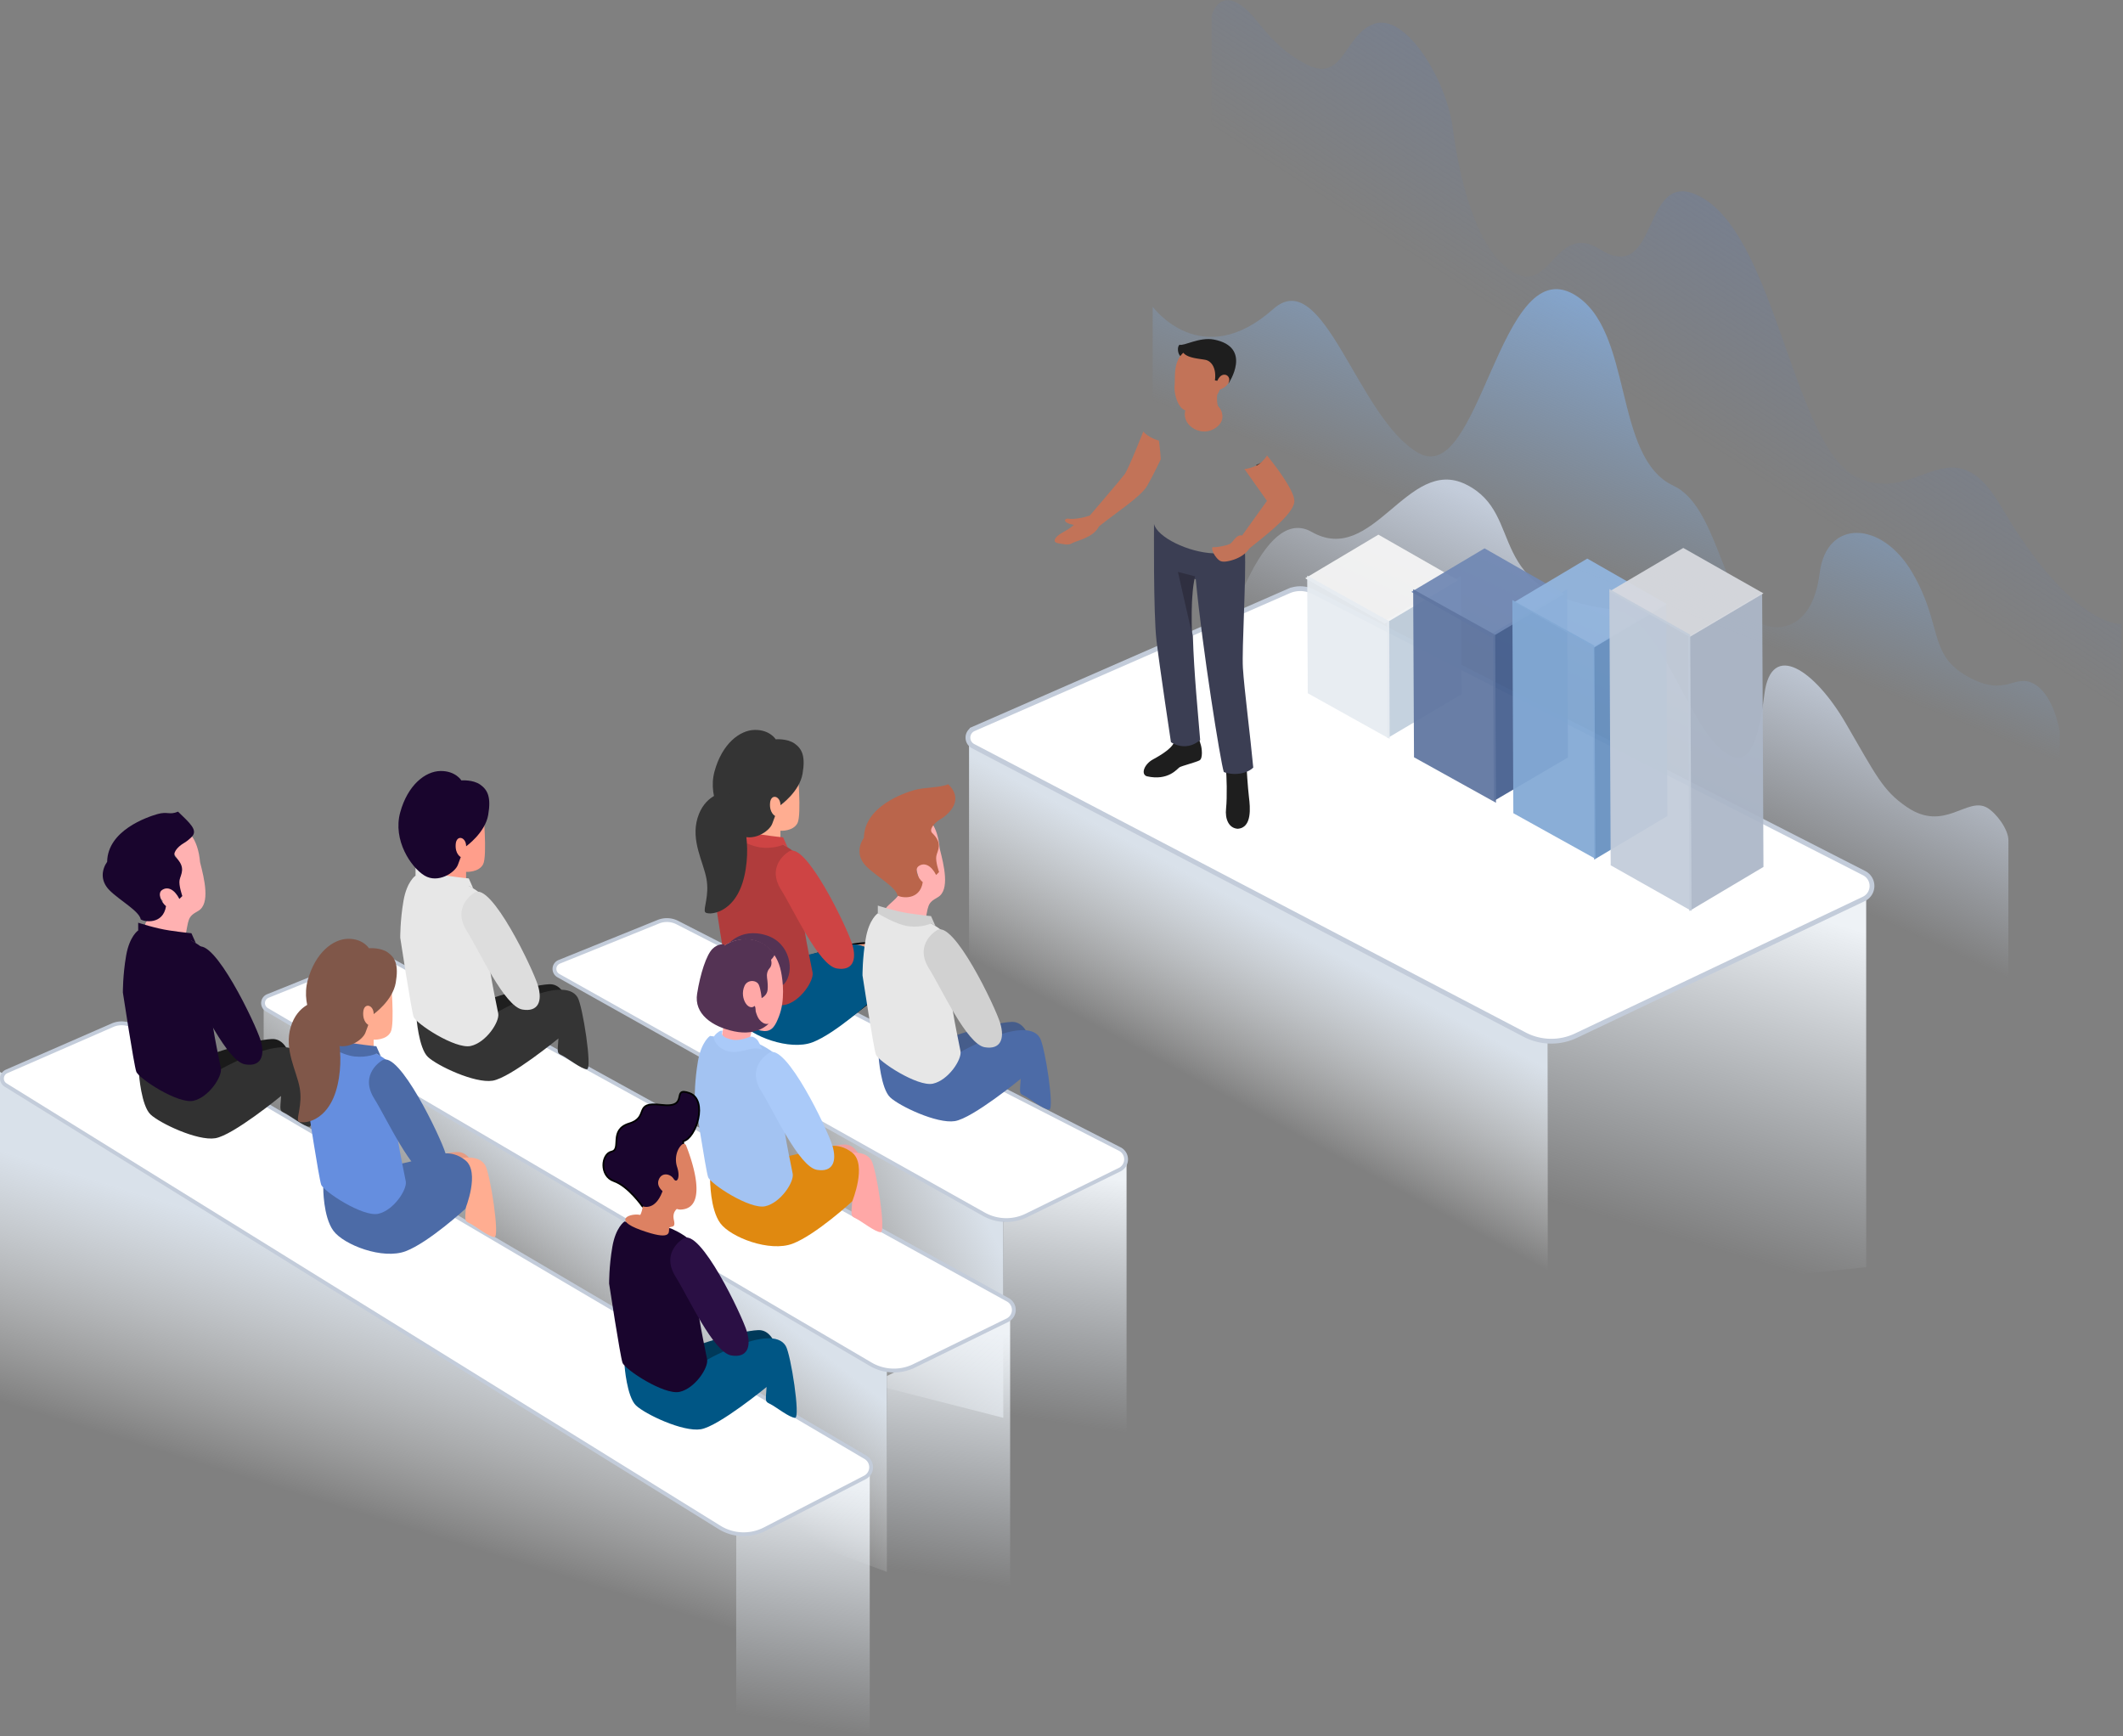 <svg xmlns="http://www.w3.org/2000/svg" width="620" height="507"><rect width="100%" height="100%" fill="#808080" stroke="none"/><defs><linearGradient id="a" x1="23.966%" x2="50%" y1="-9.403%" y2="39.123%"><stop offset="0%" stop-color="#6A7FA7"/><stop offset="100%" stop-color="#6A7FA7" stop-opacity="0"/></linearGradient><linearGradient id="b" x1="50%" x2="61.422%" y1="1.833%" y2="30.995%"><stop offset="0%" stop-color="#86AAD6"/><stop offset="100%" stop-color="#80A5D1" stop-opacity="0"/></linearGradient><linearGradient id="c" x1="35.835%" x2="47.035%" y1="19.16%" y2="43.035%"><stop offset="0%" stop-color="#C3CCDA"/><stop offset="100%" stop-color="#C3CCDA" stop-opacity="0"/></linearGradient><linearGradient id="d" x1="54.592%" x2="49.355%" y1="3.277%" y2="86.418%"><stop offset="0%" stop-color="#EEF2F6"/><stop offset="100%" stop-color="#D9E1EA" stop-opacity="0"/></linearGradient><linearGradient id="e" x1="96.296%" x2="57.479%" y1="56.283%" y2="75.486%"><stop offset="0%" stop-color="#D9E1EA"/><stop offset="100%" stop-color="#F9FBFC" stop-opacity="0"/></linearGradient><linearGradient id="f" x1="66.579%" x2="47.673%" y1="3.277%" y2="86.418%"><stop offset="0%" stop-color="#EEF2F6"/><stop offset="100%" stop-color="#D9E1EA" stop-opacity="0"/></linearGradient><linearGradient id="g" x1="73.718%" x2="57.594%" y1="44.862%" y2="72.844%"><stop offset="0%" stop-color="#D9E1EA"/><stop offset="100%" stop-color="#F9FBFC" stop-opacity="0"/></linearGradient><linearGradient id="h" x1="82.505%" x2="65.381%" y1="55.323%" y2="75.237%"><stop offset="0%" stop-color="#D9E1EA"/><stop offset="100%" stop-color="#F9FBFC" stop-opacity="0"/></linearGradient><linearGradient id="i" x1="55.389%" x2="49.243%" y1="3.277%" y2="86.418%"><stop offset="0%" stop-color="#EEF2F6"/><stop offset="100%" stop-color="#D9E1EA" stop-opacity="0"/></linearGradient><linearGradient id="j" x1="69.54%" x2="57.594%" y1="35.963%" y2="70.325%"><stop offset="0%" stop-color="#D9E1EA"/><stop offset="100%" stop-color="#F9FBFC" stop-opacity="0"/></linearGradient></defs><g fill="none" fill-rule="evenodd"><g fill-rule="nonzero"><path fill="url(#a)" d="M.457 182.214s14.289 1.25 35.196-34.411c14.654-25.039 24.742.892 42.728-8.837 17.94-9.775 23.145-69.67 44.874-81.453 17.757-9.64 11.686 26.422 29.626 15.22 12.6-7.856 14.152 12.764 24.788 7.006 10.682-5.802 15.886-25.797 18.077-42.4 1.872-14.371 13.878-33.563 22.916-30.394 9.039 3.169 8.81 17.852 20.314 11.604C250.48 12.301 252.671 4.133 258.56.919c5.889-3.213 7.578 3.616 7.578 3.616l.32 163.863L.685 315.594l-.229-133.38z" transform="matrix(-1 0 0 1 620 0)"/><path fill="url(#b)" d="M265.366 5.561s-14.168 19.381-35.215.666c-14.76-13.128-24.554 31.932-42.412 42.044C169.835 58.382 164.14-10.316 142.5 1.88c-17.721 10.023-11.343 47.676-29.247 55.97-12.573 5.853-14.35 32.685-24.509 39.648-4.282 2.927-15.899 3.859-18.177-14.28-2.004-15.7-18.086-15.257-27.015-.045-8.929 15.212-4.555 23.816-16.035 30.291-11.48 6.475-13.713-1.064-19.59 2.262-5.876 3.326-7.47 13.97-7.47 13.97l.09 130.825 264.91-146.089-.092-108.872z" transform="matrix(-1 0 0 1 602 84)"/><path fill="url(#c)" d="M239.457 84c-11.76-52.575-23.609-75.465-35.547-68.67-17.907 10.193-27.978-22.263-44.974-13.903-18.09 8.896-4.146 31.741-43.196 36.57-12.987 1.61-21.781 33.172-31.532 40.95C77.646 84.224 74 80.916 71.723 62.676c-2.005-15.826-14.764-6.93-23.695 8.405-8.93 15.334-10.844 19.76-17.862 24.543-11.027 7.556-17.588-3.129-23.466.224-2.643 1.52-6.243 6.259-6.243 9.567l.137 121.98L239.457 84z" transform="matrix(-1 0 0 1 587 140)"/></g><path fill="url(#d)" d="m134 185.8 36-17.8v89l-36-10.423z" transform="translate(159 171)"/><path fill="url(#e)" d="m3 111 131 72.72V243L3 209.532z" transform="translate(159 171)"/><path fill="#FFF" stroke="#C3CCDA" stroke-width="1.12" d="m163.324 280.846 28.912-11.694a6.72 6.72 0 0 1 5.581.247l129.217 66.132a3.36 3.36 0 0 1-.05 6.007l-27.186 13.35a13.444 13.444 0 0 1-12.498-.342l-124.232-69.67a2.24 2.24 0 0 1 .256-4.03z"/><path fill="url(#f)" d="M293 133.2 386 88v111l-93 10z" transform="translate(159 171)"/><path fill="url(#g)" d="m124 45 169 86v74l-169-37z" transform="translate(159 171)"/><path fill="#FFF" stroke="#C3CCDA" stroke-width="1.4" d="m284.351 212.822 92.005-40.229a8.399 8.399 0 0 1 7.186.216l160.866 82.151a4.2 4.2 0 0 1-.109 7.535l-84.043 39.91a16.798 16.798 0 0 1-14.993-.288L284.175 217.87a2.8 2.8 0 0 1 .177-5.047z"/><g fill-rule="nonzero"><path fill="#FFAD91" d="M232.894 224.318s1.273 13.605 0 16.04c-1.273 2.451-4.975 2.228-4.975 2.228v3.09h-6.337l-2.665-16.16 13.977-5.198z"/><path fill="#E69C83" stroke="#000" stroke-width=".5" d="M233.56 280.104s12.674-4.426 18.626-4.708c5.967-.283 6.53 11.035 6.53 11.035l-24.356 4.931-.8-11.258z"/><path fill="#4C6BA7" stroke="#000" stroke-width=".5" d="M268.917 312.304s6.885-1.173 8.899 0c2.013 1.174 1.066 4.783-1.481 5.525-2.547.743-11.475 3.818-13.31 1.426-1.837-2.391-1.837-6.535-1.837-6.535l7.73-.416z"/><path fill="#FFAD91" stroke="#000" stroke-width=".5" d="M213.187 285.748s.666 9.09 3.346 11.644c2.68 2.555 13.696 7.798 18.922 6.951 5.227-.846 19.219-12.342 19.219-12.342a25.053 25.053 0 0 0 2.59 12.936l5.538 11.036s3.731 1.396 6.13-1.144c2.398-2.554-7.166-32.304-8.662-34.814-4.234-7.07-24.533 4.901-24.533 4.901l-22.55.832z"/><path fill="#005685" d="M254.688 292s4.398-10.723 0-14.213c-4.397-3.49-8.528-1.381-8.528-1.381l-17.649 4.158-15.31 5.199s-.058 8.51 2.962 12.624c3.02 4.1 14.392 8.526 21.143 5.956 6.737-2.57 17.382-12.342 17.382-12.342z"/><path fill="#B03C3C" d="M213.158 243.685s-2.547 1.664-3.524 7.367c-.992 5.704-.948 10.768-.948 10.768s3.214 21.106 3.909 23.096c.71 1.99 12.185 9.506 16.672 8.51 4.486-.994 8.454-7.025 8.04-9.46-.415-2.436-3.303-14.912-2.918-19.442.385-4.53.948-12.58-1.584-15.002-2.546-2.42-6.144-3.846-6.144-3.846l-13.503-1.99z"/><path fill="#CE4444" d="M230.392 248.646s-6.84 3.906-2.266 11.199c3.598 5.733 11.016 22.07 16.243 22.947 4.59.773 5.937-2.406 4.516-7.084-1.407-4.664-13.652-30.315-18.493-27.062zm-1.688-1.99s-2.591 1.248-6.396.832c-3.82-.431-9.15-3.788-9.15-3.788v-2.272s5.019 1.663 9.15 2.272c4.13.61 6.396.802 6.396.802l1.288 2.898-1.288-.743z"/><path fill="#343434" d="M227.934 235.115s5.537-3.92 6.44-9.164c.904-5.243-.192-7.322-2.324-8.837-2.132-1.515-5.508-1.233-5.508-1.233s-1.717-2.807-6.1-2.747c-4.382.06-9.565 4.025-11.77 12.105-2.207 8.08 3.153 16.04 7.106 18.432 3.953 2.39 8.899-.862 9.743-3.134l.844-2.273s-1.703-.846-1.481-3.757c.222-2.882 3.05-2.14 3.05.608z"/><path fill="#343434" d="M211.04 231.477s-5.315.713-7.329 7.381c-2.013 6.67 1.718 12.818 2.606 17.764.889 4.946-1.021 8.763-.385 9.728.637.951 8.84.877 11.445-10.515 2.591-11.407-1.791-20.838-1.791-20.838s-.504-3.743-4.546-3.52z"/></g><g fill-rule="nonzero"><path fill="#465D8B" d="M276.76 303.104s12.674-4.426 18.626-4.708c5.967-.283 6.53 11.035 6.53 11.035l-24.356 4.931-.8-11.258z"/><path fill="#4C6BA7" d="M256.6 308.767s.666 9.09 3.346 11.644c2.68 2.555 13.696 7.798 18.922 6.951 5.227-.846 19.219-12.342 19.219-12.342-.311 4.47-.474 4.2 1.126 5 1.6.8 5.6 4 7.2 4 1.6 0-1.234-18.476-2.73-20.986-4.234-7.07-24.533 4.901-24.533 4.901l-22.55.832z"/><path fill="#E7E7E7" d="M256.358 266.685s-2.547 1.664-3.524 7.367c-.992 5.704-.948 10.768-.948 10.768s3.214 21.106 3.909 23.096c.71 1.99 12.185 9.506 16.672 8.51 4.486-.994 8.454-7.025 8.04-9.46-.415-2.436-3.303-14.912-2.918-19.442.385-4.53.948-12.58-1.584-15.002-2.546-2.42-6.144-3.846-6.144-3.846l-13.503-1.99z"/><path fill="#D1D1D1" d="M273.592 271.646s-6.84 3.906-2.266 11.199c3.598 5.733 11.016 22.07 16.243 22.947 4.59.773 5.937-2.406 4.516-7.084-1.407-4.664-13.652-30.315-18.493-27.062z"/><path fill="#FFB1B1" d="M263.521 258.985c-1.446-1.14-2.508-3.682-1.21-4.616 1.711-1.228 3.717-.147 5.074 2.541l.855-.847s-1.062-3.038-.796-4.616c.295-1.549 2.005-3.536-1.15-6.603-1.033-1.023.442-2.922 2.359-4.033.59-.35 1.504-.993 2.3-1.811 0 0 2.862 1.9 3.481 8.795 1.21 4.762 3.068 12.125-.56 14.2-3.245 1.81-2.666 2.308-3.875 8.005-.737-.584-4.242-.928-5.711-1.256-12.289-2.744-1.623-4.383-.767-9.76z"/><path fill="#BA654B" d="M274.664 239.202c-1.964 1.153-3.451 3.076-2.38 4.081 3.183 3.075 1.457 5.086 1.16 6.683-.298 1.567.803 4.672.803 4.672l-.863.858c-1.368-2.72-3.39-3.815-5.116-2.573-1.31.947-.208 3.52 1.22 4.673-.863 5.47-6.367 4.583-7.378 3.873-.446-2.454-6.217-5.589-9.103-8.487-2.885-2.868-2.23-6.18-.714-8.339.149-9.196 11.72-13.07 14.666-13.928 2.975-.857 7.437-.65 9.965-1.715 3.451 3.342 1.964 6.417.09 8.34-.833.857-1.726 1.507-2.35 1.862z"/><path fill="#D1D1D1" d="M271.904 269.656s-2.591 1.248-6.397.832c-3.82-.43-9.15-3.788-9.15-3.788v-2.272s5.02 1.664 9.15 2.272c4.131.61 6.397.803 6.397.803l1.288 2.896-1.288-.743z"/></g><g fill-rule="nonzero"><path fill="#C2CFDD" d="m405.191 215.525 21.677-12.826-.168-34.579-21.653 12.826z" opacity=".939"/><path fill="#F6F6F6" d="m404.419 182.114 21.38-12.711-23.253-13.284-21.379 12.735z" opacity=".939"/><path fill="#E7ECF1" d="m381.751 168.084.171 34.346 23.919 13.323-.146-34.371z" opacity=".939"/><path fill="#465F8F" d="m436.251 233.887 21.653-12.712-.24-49.056-21.653 12.711z" opacity=".939"/><path fill="#7188B4" d="m435.419 186.114 21.38-12.711-23.253-13.284-21.379 12.711z" opacity=".939"/><path fill="#6076A1" d="m412.702 172.072.244 49.056 23.944 13.283-.244-49.056z" opacity=".939"/><path fill="#6791C1" d="m465.561 251.013 21.38-12.735-.308-62.266-21.38 12.759z" opacity=".939"/><path fill="#92B5DE" d="m465.419 189.126 21.38-12.735-23.253-13.284-21.379 12.735z" opacity=".939"/><path fill="#83A9D5" d="m441.666 175.215.293 62.242 23.968 13.309-.318-62.242z" opacity=".939"/><path fill="#ACB7C8" d="M493.383 266 515 253.142 514.617 173 493 185.858z" opacity=".939"/><path fill="#D8DADF" d="M493.444 186 515 173.262 491.58 160 470 172.714z" opacity=".939"/><path fill="#C3CCDA" d="m470 172 .385 80.667L494 266l-.385-80.667z" opacity=".939"/></g><path fill="url(#d)" d="m185 409.8 36-17.8v89l-36-10.423z" transform="translate(74 -8)"/><path fill="url(#h)" d="m3 301 182 106.657V467L3 399.638z" transform="translate(74 -8)"/><path fill="#FFF" stroke="#C3CCDA" stroke-width="1.12" d="m78.226 290.827 28.878-11.634a6.722 6.722 0 0 1 5.755.347l181.479 100.01a3.359 3.359 0 0 1-.146 5.961l-27.228 13.317a13.439 13.439 0 0 1-12.709-.482L77.93 294.836a2.239 2.239 0 0 1 .297-4.009z"/><g fill-rule="nonzero"><path fill="#FF9E8B" d="M141.094 236.318s1.273 13.605 0 16.04c-1.273 2.451-4.975 2.228-4.975 2.228v3.09h-6.337l-2.665-16.16 13.977-5.198z"/><path fill="#1F1F1F" d="M141.76 292.104s12.674-4.426 18.626-4.708c5.967-.283 6.53 11.035 6.53 11.035l-24.356 4.931-.8-11.258z"/><path fill="#343434" d="M121.6 296.967s.666 9.09 3.346 11.644c2.68 2.555 13.696 7.798 18.922 6.951 5.227-.846 19.219-12.342 19.219-12.342-.311 4.47-.474 4.2 1.126 5 1.6.8 5.6 4 7.2 4 1.6 0-1.234-18.476-2.73-20.986-4.234-7.07-24.533 4.901-24.533 4.901l-22.55.832z"/><path fill="#E7E7E7" d="M121.358 255.685s-2.547 1.664-3.524 7.367c-.992 5.704-.948 10.768-.948 10.768s3.214 21.106 3.909 23.096c.71 1.99 12.185 9.506 16.672 8.51 4.486-.994 8.454-7.025 8.04-9.46-.415-2.436-3.303-14.912-2.918-19.442.385-4.53.948-12.58-1.584-15.002-2.546-2.42-6.144-3.846-6.144-3.846l-13.503-1.99z"/><path fill="#DDD" d="M138.592 260.646s-6.84 3.906-2.266 11.199c3.598 5.733 11.016 22.07 16.243 22.947 4.59.773 5.937-2.406 4.516-7.084-1.407-4.664-13.652-30.315-18.493-27.062z"/><path fill="#E7E7E7" d="M136.904 258.656s-2.591 1.248-6.396.832c-3.82-.431-9.15-3.788-9.15-3.788v-2.272s5.019 1.663 9.15 2.272c4.13.61 6.396.802 6.396.802l1.288 2.898-1.288-.743z"/><path fill="#19052D" d="M136.134 247.115s5.537-3.92 6.44-9.164c.904-5.243-.192-7.322-2.324-8.837-2.132-1.515-5.508-1.233-5.508-1.233s-1.717-2.807-6.1-2.747c-4.382.06-9.565 4.025-11.77 12.105-2.207 8.08 3.153 16.04 7.106 18.432 3.953 2.39 8.899-.862 9.743-3.134l.844-2.273s-1.703-.846-1.481-3.757c.222-2.882 3.05-2.14 3.05.608z"/></g><g fill-rule="nonzero"><path fill="#EFA09F" d="M227.76 338.904s12.674-4.426 18.626-4.708c5.967-.283 6.53 11.035 6.53 11.035l-24.356 4.931-.8-11.258z"/><path fill="#FFA8A7" d="M207.387 344.548s.666 9.09 3.346 11.644c2.68 2.555 13.696 7.798 18.922 6.951 5.227-.846 19.219-12.342 19.219-12.342-.311 4.469-.474 4.199 1.126 4.999 1.6.8 5.6 4 7.2 4 1.6 0-1.234-18.475-2.73-20.985-4.234-7.07-24.533 4.901-24.533 4.901l-22.55.832z"/><path fill="#E08910" d="M248.888 350.8s4.398-10.723 0-14.213c-4.397-3.49-8.528-1.381-8.528-1.381l-17.649 4.158-15.31 5.199s-.058 8.51 2.962 12.624c3.02 4.1 14.392 8.526 21.143 5.956 6.737-2.57 17.382-12.342 17.382-12.342z"/><path fill="#A3C3F2" d="M207.358 302.485s-2.547 1.664-3.524 7.367c-.992 5.704-.948 10.768-.948 10.768s3.214 21.106 3.909 23.096c.71 1.99 12.185 9.506 16.672 8.51 4.486-.994 8.454-7.025 8.04-9.46-.415-2.436-3.303-14.912-2.918-19.442.385-4.53.948-12.58-1.584-15.002-2.546-2.42-6.144-3.846-6.144-3.846l-13.503-1.99z"/><path fill="#AACAF9" d="M224.592 307.446s-6.84 3.906-2.266 11.199c3.598 5.733 11.016 22.07 16.243 22.947 4.59.773 5.937-2.406 4.516-7.084-1.407-4.664-13.652-30.315-18.493-27.062z"/><path fill="#543354" d="M212.123 276.324s3.765-5.667 11.65-3.224c7.039 2.185 8.38 10.516 5.333 14.101-3.048 3.587-16.983-10.877-16.983-10.877z"/><path fill="#FFA8A7" d="M228.07 283.612c-1.127-5.69-5.468-9.877-11.42-9.283-6.325.607-10.939 6.192-10.325 12.47.362 3.678 2.45 6.72 5.369 8.526 0 0 .713 1.22 1.104 1.652 2.203 2.353 8.805 4.014 10.377 4.09 2.376.105 3.312-1.704 4.315-4.296 1.805-4.605 1.182-10.338.58-13.16z"/><path fill="#FFA8A7" d="M219.853 300.22s-.776 2.068-1.199 4.591c-.194 1.124-8.12-1.14-7.77-2.705.127-.555.773-4.554.773-4.554l8.197 2.668z"/><path fill="#543354" d="M210.567 295.64c-2.872-2.625-3.767-5.227-4.111-8.907-.613-6.278 4-11.863 10.324-12.47 4.094-.394 7.426 1.453 9.476 4.518 0 0-.433.853-1.082 1.474 0 0 .5 1.451-.427 2.483-.678.738-.879 1.786-.735 2.764.154 1.073.27 2.384.158 3.558-.168 1.647-1.745 2.385-1.745 2.385s-.204-2.527-.835-3.908c-.63-1.382-3.251-1.601-4.14.3-.887 1.922-.45 4.002.38 5.212.852 1.227 1.956 1.306 2.545.672.484.385.525 3.062-1.978 3.745-2.502.683-4.83.03-6.102-.636-.757-.381-1.728-1.19-1.728-1.19z"/><path fill="#543354" d="M211.514 275.786s-1.722-.433-3.466 1.311-3.533 7.18-4.462 13.068c-.948 5.87 4.352 9.624 10.81 10.987 6.878 1.461 10.092-2.255 10.092-2.255s-1.315.62-2.77-1.235c-.904-1.165-1.32-3.654-1.32-3.654s-3.07 1.122-5.816-2.059c-2.724-3.162-3.07-16.163-3.07-16.163z"/><path fill="#AACAF9" d="M210.807 301.958c.288.596.939 1.102 2.602 1.54 2.222.585 4.697-.407 5.53-.731.832-.325 2.073.44 2.567 1.388.513.927 1.129 2.369 1.129 2.369s-1.285-.82-4.114-.07c-2.832.731-5.193 1.227-7.567-.178-1.816-1.067-2.322-2.363-2.534-3.219-.061-.247.288-.724.467-.914.536-.57 1.499-1.411 2.11-1.135l-.19.95z"/></g><path fill="url(#i)" d="m217 209.8 39-18.8v89l-39-9.423z" transform="translate(-2 236)"/><path fill="url(#j)" d="m2 77 215 132.8V269L2 175.4z" transform="translate(-2 236)"/><path fill="#FFF" stroke="#C3CCDA" stroke-width="1.12" d="m1.914 312.862 30.918-13.492a6.719 6.719 0 0 1 6.095.367L252.75 425.529a3.36 3.36 0 0 1-.162 5.882l-29.24 15.095a13.443 13.443 0 0 1-13.244-.518L1.63 316.819a2.24 2.24 0 0 1 .284-3.957z"/><g fill-rule="nonzero"><path fill="#1A1A1A" d="M60.76 308.104s12.674-4.426 18.626-4.708c5.967-.283 6.53 11.035 6.53 11.035l-24.356 4.931-.8-11.258z"/><path fill="#313131" d="M40.6 313.767s.666 9.09 3.346 11.644c2.68 2.555 13.696 7.798 18.922 6.951 5.227-.846 19.219-12.342 19.219-12.342-.311 4.47-.474 4.2 1.126 5 1.6.8 5.6 4 7.2 4 1.6 0-1.234-18.476-2.73-20.986-4.234-7.07-24.533 4.901-24.533 4.901l-22.55.832z"/><path fill="#19052D" d="M40.358 271.685s-2.547 1.664-3.524 7.367c-.992 5.704-.948 10.768-.948 10.768s3.214 21.106 3.909 23.096c.71 1.99 12.185 9.506 16.672 8.51 4.486-.994 8.454-7.025 8.04-9.46-.415-2.436-3.303-14.912-2.918-19.442.385-4.53.948-12.58-1.584-15.002-2.546-2.42-6.144-3.846-6.144-3.846l-13.503-1.99z"/><path fill="#19052D" d="M57.592 276.646s-6.84 3.906-2.266 11.199c3.598 5.733 11.016 22.07 16.243 22.947 4.59.773 5.937-2.406 4.516-7.084-1.407-4.664-13.652-30.315-18.493-27.062z"/><path fill="#FFB1B1" d="M47.522 262.985c-1.446-1.14-2.508-3.682-1.21-4.616 1.711-1.228 3.717-.147 5.074 2.541l.855-.847s-1.062-3.038-.796-4.616c.295-1.549 2.005-3.536-1.15-6.603-1.033-1.023.442-2.922 2.359-4.033.59-.35 1.504-.993 2.3-1.811 0 0 2.862 1.9 3.481 8.795 1.21 4.762 3.068 12.125-.56 14.2-3.245 1.809-2.666 2.307-3.875 8.005-.737-.584-4.242-.928-5.712-1.256-12.288-2.744-1.622-4.384-.766-9.76z"/><path fill="#19052D" d="M53.664 246.202c-1.963 1.153-3.45 3.076-2.38 4.081 3.184 3.075 1.458 5.086 1.16 6.683-.297 1.567.804 4.672.804 4.672l-.863.858c-1.368-2.72-3.39-3.815-5.116-2.573-1.31.947-.209 3.52 1.22 4.673-.863 5.47-6.367 4.583-7.378 3.873-.446-2.454-6.217-5.589-9.103-8.487-2.885-2.868-2.231-6.18-.714-8.339.149-9.196 11.72-13.07 14.666-13.928 2.975-.857 3.51.35 6.04-.715 3.45 3.342 5.889 5.417 4.015 7.34-.833.857-1.726 1.507-2.35 1.862zm2.24 28.454s-2.591 1.248-6.397.832c-3.82-.43-9.15-3.788-9.15-3.788v-2.272s5.02 1.664 9.15 2.272c4.131.61 6.397.803 6.397.803l1.288 2.896-1.288-.743z"/></g><path fill="#003959" fill-rule="nonzero" d="M202.76 393.104s12.674-4.426 18.626-4.708c5.967-.283 6.53 11.035 6.53 11.035l-24.356 4.931-.8-11.258z"/><path fill="#005685" fill-rule="nonzero" d="M182.387 398.748s.666 9.09 3.346 11.644c2.68 2.555 13.696 7.798 18.922 6.951 5.227-.846 19.219-12.342 19.219-12.342-.311 4.469-.474 4.199 1.126 4.999 1.6.8 5.6 4 7.2 4 1.6 0-1.234-18.475-2.73-20.985-4.234-7.07-24.533 4.901-24.533 4.901l-22.55.832z"/><path fill="#19052D" fill-rule="nonzero" d="M182.358 356.685s-2.547 1.664-3.524 7.367c-.992 5.704-.948 10.768-.948 10.768s3.213 21.106 3.909 23.096c.71 1.99 12.185 9.506 16.672 8.51 4.486-.994 8.454-7.025 8.04-9.46-.415-2.436-3.303-14.912-2.918-19.442.385-4.53.948-12.58-1.584-15.002-2.546-2.42-6.144-3.846-6.144-3.846l-13.503-1.99z"/><path fill="#2A0F44" fill-rule="nonzero" d="M199.592 361.646s-6.84 3.906-2.266 11.199c3.598 5.733 11.016 22.07 16.243 22.947 4.59.773 5.937-2.406 4.516-7.084-1.407-4.664-13.652-30.315-18.493-27.062z"/><g fill-rule="nonzero"><path fill="#19052D" stroke="#000" stroke-width=".5" d="M187.582 352.208s-4.079-5.87-8.317-7.338c-4.239-1.468-3.712-7.936-.665-8.6 3.048-.666-.916-6.353 5.155-8.211 6.095-1.858.917-6.49 9.394-5.435 8.477 1.055 2.635-5.436 8.202-3.44 5.545 1.995 1.925 13.255-1.81 14.035l.092 12.178-8.867 9.403-3.184-2.592z"/><path fill="#DD8162" d="M198.42 352.477s-2.308.943-1.616 3.793c.693 2.85-1.311 1.352-1.404 2.53-.069 1.178.55 3.524-8.2.391-8.749-3.133-2.793-5.041-.23-4.429 0 0 .462-.636.762-2.52 0 0 3.994 1.672 6.094-5.442l3.186.542 1.408 5.135z"/><path fill="#DD8162" d="M199.265 334.14a.713.713 0 0 1 1.081.295c1.38 3.467 6.924 18.444-1.564 18.761 0 0-3.036.295-3.726-4.328 0 0-3.542-1.699-2.737-4.214.805-2.515 3.473-1.926 4.393-.453.92 1.473 2.07-.227 1.035-3.422-.897-2.719.07-5.506 1.518-6.639z"/></g><g fill-rule="nonzero"><path fill="#FFAD91" d="M114.094 285.318s1.273 13.605 0 16.04c-1.273 2.451-4.975 2.228-4.975 2.228v3.09h-6.337l-2.665-16.16 13.977-5.198z"/><path fill="#E69C83" d="M114.76 341.104s12.674-4.426 18.626-4.708c5.967-.283 6.53 11.035 6.53 11.035l-24.356 4.931-.8-11.258z"/><path fill="#FFAD91" d="M94.6 345.967s.666 9.09 3.346 11.644c2.68 2.555 13.696 7.798 18.922 6.951 5.227-.846 19.219-12.342 19.219-12.342-.311 4.47-.474 4.2 1.126 5 1.6.8 5.6 4 7.2 4 1.6 0-1.234-18.476-2.73-20.986-4.234-7.07-24.533 4.901-24.533 4.901l-22.55.832z"/><path fill="#4C6BA7" d="M135.888 353s4.398-10.723 0-14.213c-4.397-3.49-8.528-1.381-8.528-1.381l-17.649 4.158-15.31 5.199s-.058 8.51 2.962 12.624c3.02 4.1 14.392 8.526 21.143 5.956 6.737-2.57 17.382-12.342 17.382-12.342z"/><path fill="#658EDF" d="M94.358 304.685s-2.547 1.664-3.524 7.367c-.992 5.704-.948 10.768-.948 10.768s3.214 21.106 3.909 23.096c.71 1.99 12.185 9.506 16.672 8.51 4.486-.994 8.454-7.025 8.04-9.46-.415-2.436-3.303-14.912-2.918-19.442.385-4.53.948-12.58-1.584-15.002-2.546-2.42-6.144-3.846-6.144-3.846l-13.503-1.99z"/><path fill="#4C6BA7" d="M111.592 309.646s-6.84 3.906-2.266 11.199c3.598 5.733 11.016 22.07 16.243 22.947 4.59.773 5.937-2.406 4.516-7.084-1.407-4.664-13.652-30.315-18.493-27.062zm-1.688-1.99s-2.591 1.248-6.396.832c-3.82-.431-9.15-3.788-9.15-3.788v-2.272s5.019 1.663 9.15 2.272c4.13.61 6.396.802 6.396.802l1.288 2.898-1.288-.743z"/><path fill="#805749" d="M109.134 296.115s5.537-3.92 6.44-9.164c.904-5.243-.192-7.322-2.324-8.837-2.132-1.515-5.508-1.233-5.508-1.233s-1.717-2.807-6.1-2.747c-4.382.06-9.565 4.025-11.77 12.105-2.207 8.08 3.153 16.04 7.106 18.432 3.953 2.39 8.899-.862 9.743-3.134l.844-2.273s-1.703-.846-1.481-3.757c.222-2.882 3.05-2.14 3.05.608z"/><path fill="#805749" d="M92.24 292.477s-5.315.713-7.329 7.381c-2.013 6.67 1.718 12.818 2.606 17.764.889 4.946-1.021 8.763-.385 9.728.637.951 8.84.877 11.445-10.515 2.591-11.407-1.791-20.838-1.791-20.838s-.504-3.743-4.546-3.52z"/></g><path stroke="#000" stroke-width=".5" d="M367 136a10.64 10.64 0 0 0 2-1c-.51.34-1.189.716-2 1z"/><path fill="#1E1E1E" fill-rule="nonzero" d="M364.044 224c.016 0 .016 0 0 0 0 0 .351 5.93.702 8.782.351 2.837.993 9.009-3.342 9.218-2.534-.21-3.694-2.804-3.343-5.93s.184-10.217-.06-11.184c2.212.516 4.548.049 6.043-.886zm-14.103-9c.017 0 .017 0 0 0 0 0 .457 1.635.75 2.532.295.881.654 3.91-.374 4.487-1.029.56-5.174 1.618-5.843 2.019-.653.4-3.248 4.07-9.58 2.628-1.812-.641-.702-3.558 1.828-4.92 2.53-1.378 6.267-3.621 6.3-5.72 1.517.56 4.161 1.041 6.92-1.026z"/><path fill="#3B3E53" fill-rule="nonzero" d="M354.493 161.58c.114.195.244.374.374.552.975 1.282 1.592 1.72 3.933 1.168 1.804-.422 3.51-1.233 4.762-2.465.406 7.623-.926 28.727-.585 34.21.406 6.374 2.13 19.529 3.023 29.083-.26.276-.601.535-.991.762-1.593.957-4.096 1.412-6.437.892-.39-.08-.78-.194-1.17-.356-.975-2.936-6.306-36.286-8.191-56.27l-4.665-1.282 3.82 17.843c.308 10.868 1.56 23.18 2.129 30.382-.114.097-.228.194-.358.275-2.747 2.11-5.38 1.606-6.891 1.006-.813-.324-1.284-.681-1.284-.681s-3.3-21.85-4.226-29.7c-.927-7.851-.716-33.999-.716-33.999.942 3.844 9.963 8.305 17.472 8.58z"/><path fill="#2F2F40" fill-rule="nonzero" d="m344 167 5 1.293c-.052.229-.105.458-.14.703-.017.066-.017.115-.034.18-.052.246-.087.491-.14.737-.034.245-.087.507-.122.769-.017.065-.017.13-.034.196-.035.262-.07.54-.105.818-.035.279-.052.557-.087.851 0 .066-.017.148-.017.213-.035.295-.053.573-.07.884v.016c-.018.295-.035.59-.07.9 0 .082-.017.147-.017.23l-.053.932v.016c-.017.311-.034.638-.034.95v.245c-.018.327-.018.654-.035.982v.016c0 .327-.018.67-.018.998v2.569c0 .36 0 .704.018 1.064v.016c0 .36.017.704.017 1.064v.262c0 .36.018.736.035 1.096L344 167z"/><path fill="#C27358" fill-rule="nonzero" d="M308.393 156.955c1.221-1.418 3.053-1.744 5.214-3.667-3.663-.701-2.623-2.005-1.666-1.842 1.781.293 4.702-.326 6.319-.897 0 0 8.96-10.449 10.147-12.03 1.188-1.581 5.478-12.519 5.478-12.519 1.551 1.89 4.554 2.64 4.554 2.64s.396 2.707.561 5.445c0 0-2.079 4.467-3.976 7.76-1.914 3.275-9.224 7.921-14.075 11.865-1.7 3.358-6.534 4.125-7.804 4.89-1.27.767-2.656.213-3.712.098-1.073-.146-1.98-.505-1.04-1.744zm45.95-31.607c-4.228 2.238-9.77-1.665-8.006-5.955 4.876.118 8.688-4.307 9.287-6.393 0 0-.416 3.365-.083 4.98.067.353.167.622.316.757.833.757 2.713 4.357-1.514 6.611z"/><path fill="#1E1E1E" fill-rule="nonzero" d="M357.393 110.243c-1.57-.127-2.273 1.741-2.273 1.741l-.752-.126c.502-3.468-1.002-5.51-2.907-5.859-1.888-.364-5.43-.475-6.75-2.026-.736-.602-1.037-2.676-.234-3.31 1.27.444 5.848-2.31 10.008-1.52 11.496 2.233 4.278 12.841 4.278 12.841l-.034.016c.168-.95-.5-1.694-1.336-1.757z"/><path fill="#C27358" fill-rule="nonzero" d="M347.266 119.998c-.192 0-.368-.016-.56-.033-2.028-.194-3.242-2.997-3.594-5.412-.111-.761-.143-1.474-.08-2.058.24-2.446-.479-6.676 2.54-9.495 1.263 1.588 4.65 1.718 6.454 2.074 1.805.373 3.26 2.447 2.78 5.995l.719.13s.67-1.896 2.172-1.782c.8.065 1.438.826 1.278 1.782-.143.843-.91 1.847-2.795 2.625-.591 2.026-4.234 6.287-8.914 6.174zm7.815 42.602c-.132-.179-.265-.358-.381-.553-.713-1.173-.962-2.378-.365-2.28.697.13 3.947-.423 4.892-.977.365-.211.713-.667 1.111-1.14.647-.765 1.393-1.546 2.405-1.27l.746-1.041 6.517-9.086-6.584-9.313s.398 0 1.078-.146c.68-.147 1.625-.44 2.736-1.026.714-.407 1.31-.944 1.758-1.433.033-.032.05-.065.083-.081.017-.017.033-.033.033-.05.232-.26.415-.488.564-.683a.28.28 0 0 1 .066-.081v-.017c.183-.26.282-.423.282-.423s7.86 9.476 7.977 13.22c.132 3.746-9.021 10.584-13.1 13.905a7.41 7.41 0 0 1-.98 1.173c-1.276 1.237-3 2.035-4.858 2.474-2.338.538-2.968.114-3.98-1.172z"/></g></svg>
